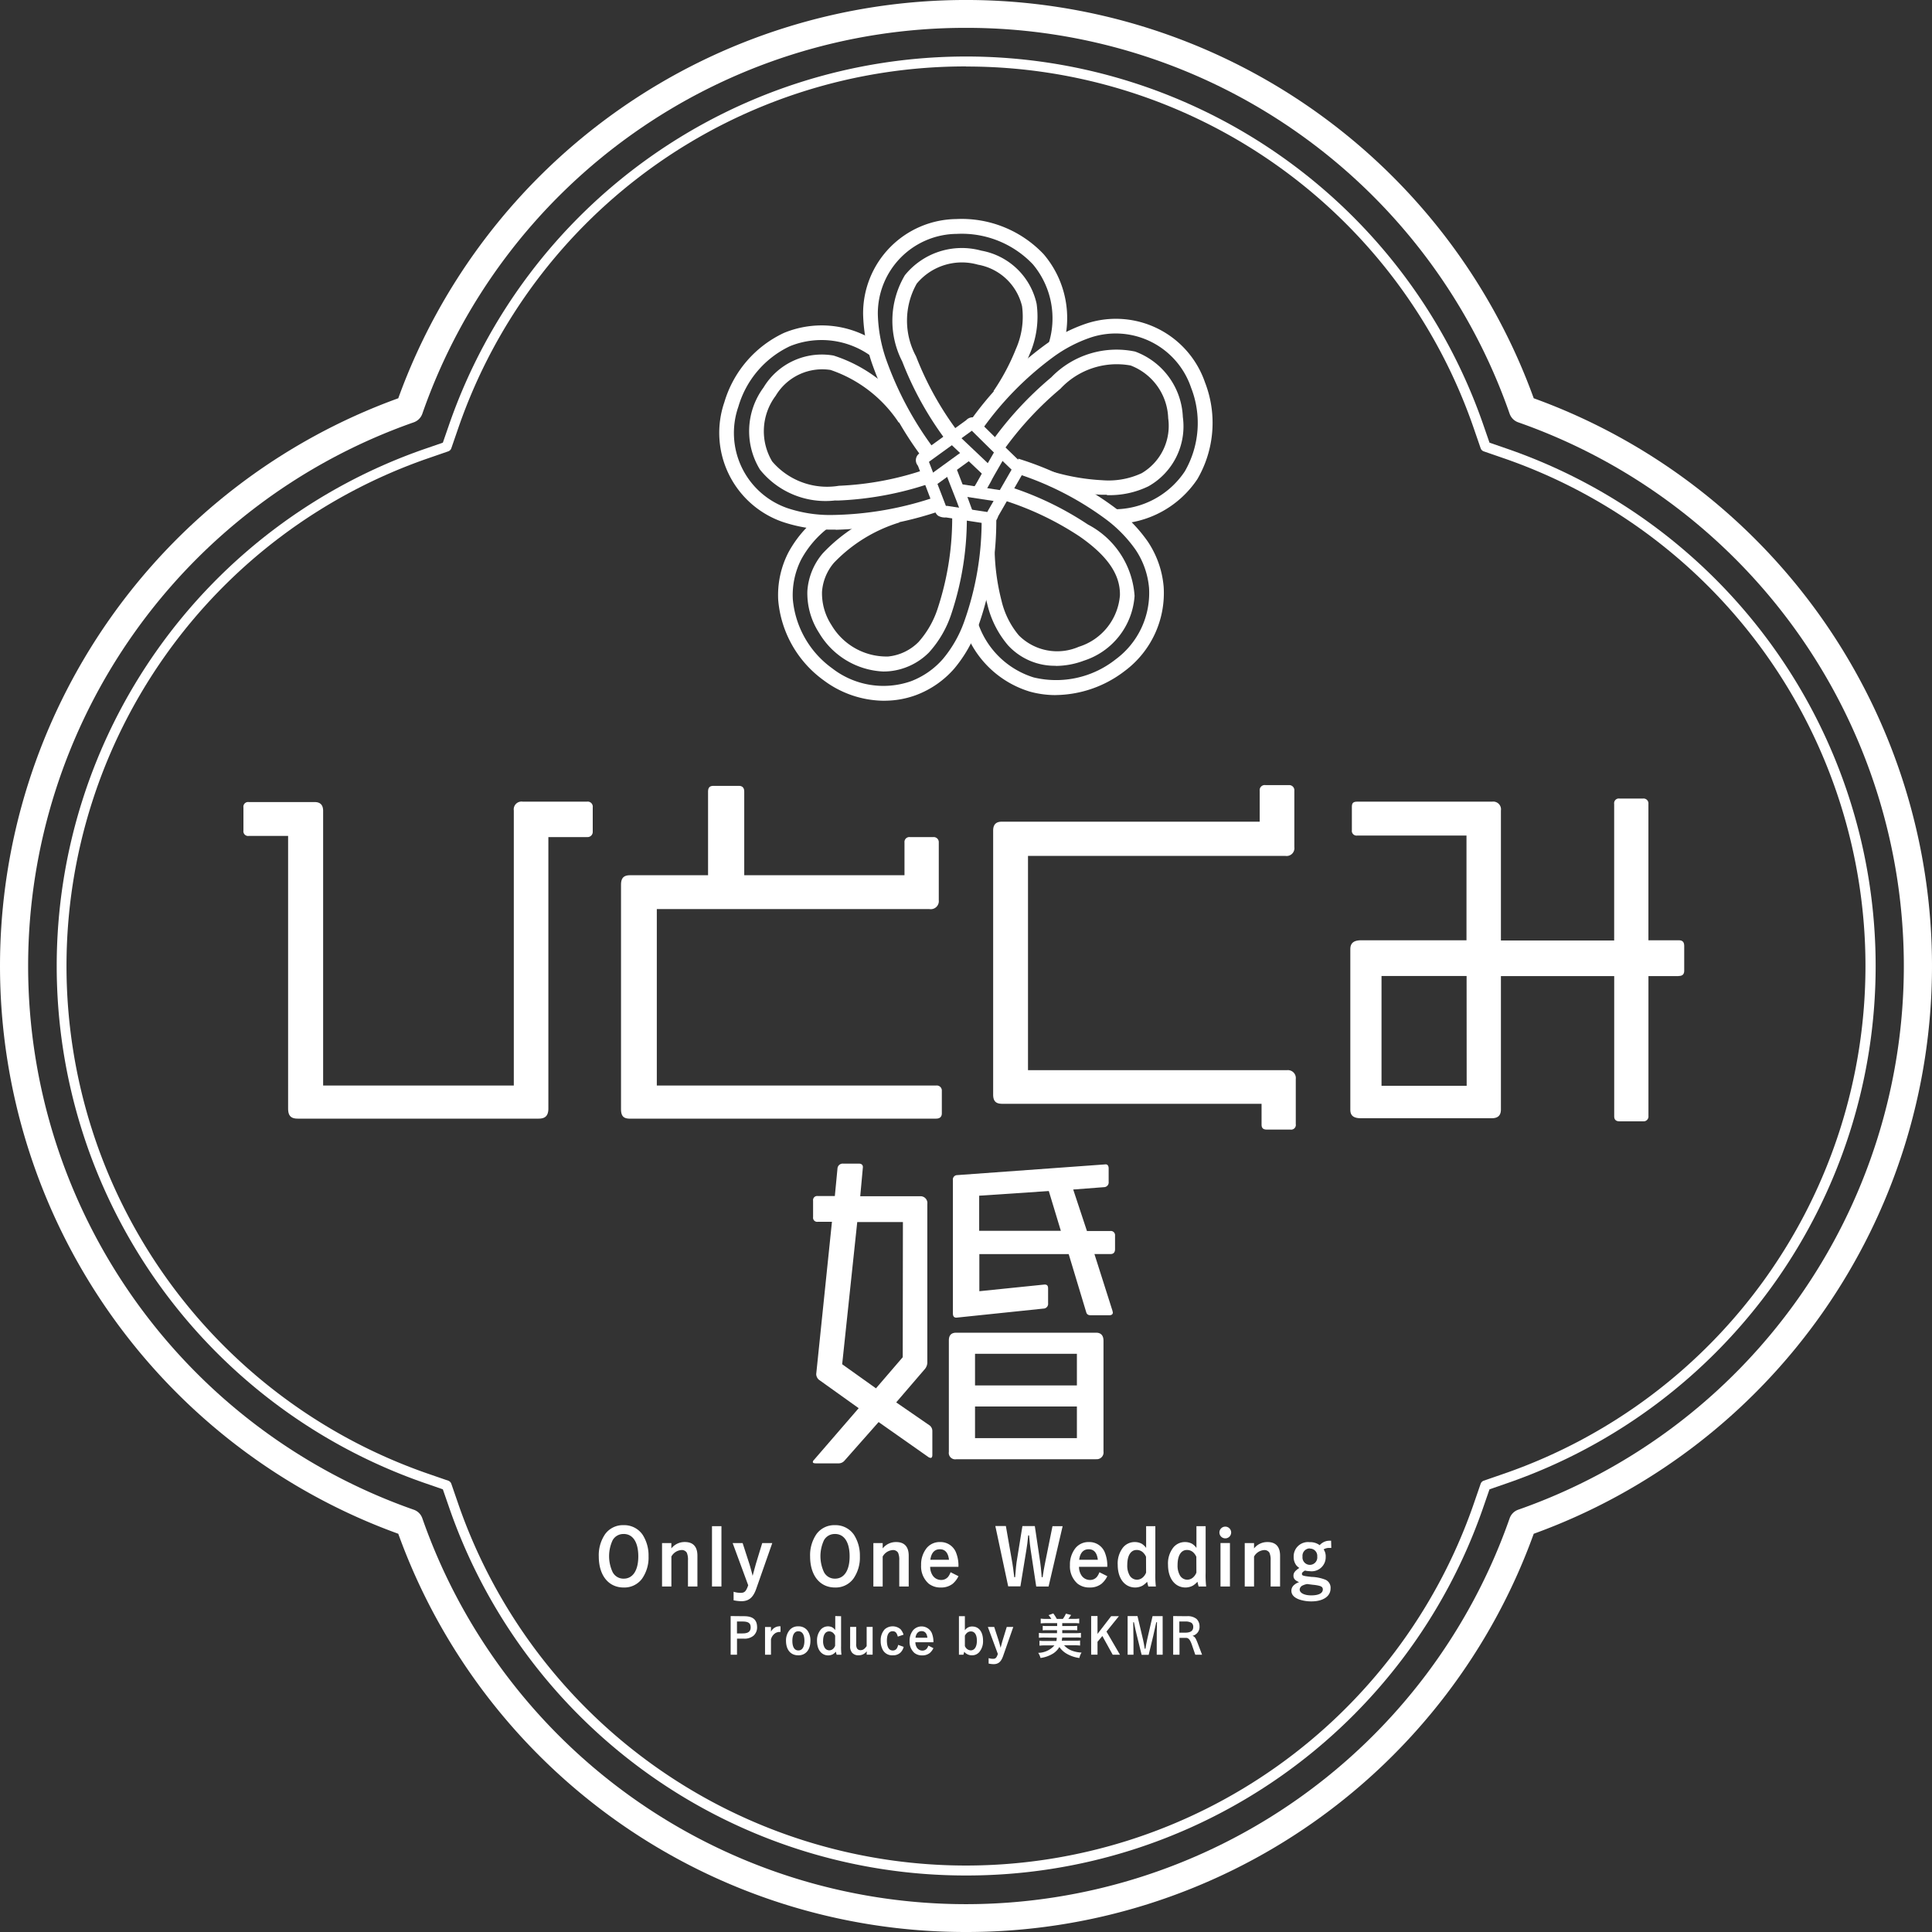 <svg id="Component_49_1" data-name="Component 49 – 1" xmlns="http://www.w3.org/2000/svg" xmlns:xlink="http://www.w3.org/1999/xlink" width="55" height="55" viewBox="0 0 55 55">
  <rect x="0" y="0" width="55" height="55" fill="#333333" stroke="none"/>
  <defs>
    <clipPath id="clip-path">
      <rect id="Rectangle_2284" data-name="Rectangle 2284" width="55" height="55" fill="none"/>
    </clipPath>
  </defs>
  <g id="Group_529" data-name="Group 529" clip-path="url(#clip-path)">
    <path id="Path_8602" data-name="Path 8602" d="M41.35,103.686a.625.625,0,0,1-.527.258c-.434,0-.71-.344-.71-.886a1.06,1.06,0,0,1,.183-.637.627.627,0,0,1,.525-.252.634.634,0,0,1,.542.276,1.09,1.09,0,0,1,.167.611,1.048,1.048,0,0,1-.181.631m-.529-1.266a.346.346,0,0,0-.313.178,1.072,1.072,0,0,0,0,.906.346.346,0,0,0,.315.187c.262,0,.416-.236.416-.635s-.152-.637-.416-.637" transform="translate(-23.067 -58.751)" fill="#fff"/>
    <path id="Path_8603" data-name="Path 8603" d="M44.615,103.482A.482.482,0,0,1,45,103.3c.234,0,.357.132.357.388v.878h-.269v-.743a.5.5,0,0,0-.033-.218.165.165,0,0,0-.15-.077.355.355,0,0,0-.289.185v.853H44.35V103.33h.265Z" transform="translate(-25.503 -59.402)" fill="#fff"/>
    <rect id="Rectangle_2283" data-name="Rectangle 2283" width="0.269" height="1.717" transform="translate(20.269 43.447)" fill="#fff"/>
    <path id="Path_8604" data-name="Path 8604" d="M49.081,103.369h.284l.194.6c.02.064.059.205.091.333.015-.059.015-.059.044-.165.016-.059.038-.136.046-.168l.183-.6h.286l-.456,1.3c-.088.252-.212.355-.424.355a1.137,1.137,0,0,1-.221-.026v-.243a.669.669,0,0,0,.2.031c.113,0,.155-.042.216-.216Z" transform="translate(-28.224 -59.441)" fill="#fff"/>
    <path id="Path_8605" data-name="Path 8605" d="M55.506,103.686a.625.625,0,0,1-.527.258c-.434,0-.71-.344-.71-.886a1.059,1.059,0,0,1,.183-.637.627.627,0,0,1,.525-.252.635.635,0,0,1,.542.276,1.09,1.09,0,0,1,.167.611,1.048,1.048,0,0,1-.181.631m-.529-1.266a.346.346,0,0,0-.313.178,1.076,1.076,0,0,0,0,.906.346.346,0,0,0,.315.187c.262,0,.416-.236.416-.635s-.152-.637-.416-.637" transform="translate(-31.207 -58.751)" fill="#fff"/>
    <path id="Path_8606" data-name="Path 8606" d="M58.771,103.482a.482.482,0,0,1,.384-.181c.234,0,.357.132.357.388v.878h-.269v-.743a.5.5,0,0,0-.033-.218.164.164,0,0,0-.15-.077.355.355,0,0,0-.289.185v.853h-.265V103.33h.265Z" transform="translate(-33.643 -59.402)" fill="#fff"/>
    <path id="Path_8607" data-name="Path 8607" d="M61.96,104.007a.445.445,0,0,0,.064.235.288.288,0,0,0,.249.139.249.249,0,0,0,.2-.092.479.479,0,0,0,.068-.128l.225.113a.67.67,0,0,1-.165.216.528.528,0,0,1-.337.106.539.539,0,0,1-.346-.11.654.654,0,0,1-.216-.525.75.75,0,0,1,.159-.489.479.479,0,0,1,.382-.17.474.474,0,0,1,.443.275,1,1,0,0,1,.079.43Zm.536-.2c-.024-.2-.11-.3-.26-.3s-.245.1-.271.3Z" transform="translate(-35.48 -59.403)" fill="#fff"/>
    <path id="Path_8608" data-name="Path 8608" d="M67.161,103.289c.011.059.033.222.053.4h.026c0-.038.007-.066.007-.086.013-.159.024-.282.033-.335l.167-1.034H67.8l.154,1.034c.013.084.022.181.042.421h.026c.011-.068.011-.068.031-.2.009-.051.022-.127.038-.2l.212-1.052h.289l-.4,1.717H67.84l-.159-1.047c-.014-.084-.027-.209-.044-.408h-.026c-.016.178-.029.28-.049.4l-.172,1.051h-.348l-.366-1.717h.3Z" transform="translate(-38.341 -58.79)" fill="#fff"/>
    <path id="Path_8609" data-name="Path 8609" d="M71.931,104.007a.445.445,0,0,0,.064.235.288.288,0,0,0,.249.139.249.249,0,0,0,.2-.092.479.479,0,0,0,.068-.128l.225.113a.664.664,0,0,1-.165.216.528.528,0,0,1-.337.106.539.539,0,0,1-.346-.11.654.654,0,0,1-.216-.525.75.75,0,0,1,.159-.489.478.478,0,0,1,.382-.17.473.473,0,0,1,.443.275.993.993,0,0,1,.079.43Zm.536-.2c-.024-.2-.11-.3-.26-.3s-.245.1-.271.3Z" transform="translate(-41.214 -59.403)" fill="#fff"/>
    <path id="Path_8610" data-name="Path 8610" d="M75.943,102.238v1.322a2.849,2.849,0,0,0,.015.395h-.216c0-.015-.006-.026-.009-.035-.006-.026-.006-.026-.013-.055a.444.444,0,0,0-.011-.044.606.606,0,0,1-.13.11.459.459,0,0,1-.207.053c-.3,0-.5-.256-.5-.646a.734.734,0,0,1,.152-.494.426.426,0,0,1,.331-.154.417.417,0,0,1,.2.048.438.438,0,0,1,.126.119v-.619Zm-.265.871a.375.375,0,0,0-.1-.136.262.262,0,0,0-.165-.058c-.17,0-.269.159-.269.428a.556.556,0,0,0,.064.291.244.244,0,0,0,.214.128.254.254,0,0,0,.167-.068.356.356,0,0,0,.091-.134Z" transform="translate(-43.053 -58.791)" fill="#fff"/>
    <path id="Path_8611" data-name="Path 8611" d="M79.312,102.238v1.322a2.849,2.849,0,0,0,.015.395h-.216c0-.015-.006-.026-.009-.035-.006-.026-.006-.026-.013-.055a.35.35,0,0,0-.011-.044.6.6,0,0,1-.13.11.459.459,0,0,1-.207.053c-.3,0-.5-.256-.5-.646a.734.734,0,0,1,.152-.494.425.425,0,0,1,.331-.154.419.419,0,0,1,.2.048.438.438,0,0,1,.126.119v-.619Zm-.265.871a.375.375,0,0,0-.1-.136.262.262,0,0,0-.165-.058c-.17,0-.269.159-.269.428a.556.556,0,0,0,.064.291.244.244,0,0,0,.214.128.254.254,0,0,0,.167-.068.356.356,0,0,0,.091-.134Z" transform="translate(-44.99 -58.791)" fill="#fff"/>
    <path id="Path_8612" data-name="Path 8612" d="M82.023,102.408a.167.167,0,1,1-.333,0,.167.167,0,0,1,.333,0m-.034,1.55h-.269v-1.237h.269Z" transform="translate(-46.975 -58.794)" fill="#fff"/>
    <path id="Path_8613" data-name="Path 8613" d="M83.65,103.482a.482.482,0,0,1,.384-.181c.234,0,.357.132.357.388v.878h-.269v-.743a.5.5,0,0,0-.033-.218.165.165,0,0,0-.15-.077.355.355,0,0,0-.289.185v.853h-.265V103.33h.265Z" transform="translate(-47.95 -59.402)" fill="#fff"/>
    <path id="Path_8614" data-name="Path 8614" d="M87.651,103.412c-.024,0-.046,0-.059,0a.292.292,0,0,0-.159.042.344.344,0,0,1,.059.21.4.4,0,0,1-.454.41.627.627,0,0,1-.137-.018c-.064.04-.086.062-.086.095,0,.051.035.059.273.086a1.171,1.171,0,0,1,.4.082.247.247,0,0,1,.142.249c0,.222-.212.366-.543.366a1.065,1.065,0,0,1-.351-.055c-.147-.055-.221-.137-.221-.249a.212.212,0,0,1,.086-.17.382.382,0,0,1,.134-.073c-.115-.048-.161-.1-.161-.183s.042-.139.167-.222a.4.4,0,0,1-.086-.075.389.389,0,0,1-.075-.242.407.407,0,0,1,.454-.417.447.447,0,0,1,.286.086.389.389,0,0,1,.2-.119.556.556,0,0,1,.126-.008Zm-.683,1.028a.476.476,0,0,0-.135.042.139.139,0,0,0-.082.113c0,.1.132.168.328.168.212,0,.331-.06.331-.17,0-.059-.034-.088-.122-.108a1.231,1.231,0,0,0-.163-.024l-.156-.02Zm.073-1.014a.209.209,0,0,0-.209.232.211.211,0,1,0,.419,0,.207.207,0,0,0-.21-.227" transform="translate(-49.752 -59.346)" fill="#fff"/>
    <path id="Path_8615" data-name="Path 8615" d="M26.089,54.711h-1.1v7.73c0,.22-.109.285-.274.285H17.854c-.176,0-.274-.065-.274-.285V54.678H16.461a.134.134,0,0,1-.153-.153v-.658a.134.134,0,0,1,.153-.153h1.875c.165,0,.241.088.241.252v7.818h5.428V53.954a.222.222,0,0,1,.252-.252h1.831a.145.145,0,0,1,.164.164v.691a.147.147,0,0,1-.164.153" transform="translate(-9.378 -30.881)" fill="#fff"/>
    <path id="Path_8616" data-name="Path 8616" d="M50.571,62.118H41.865c-.176,0-.263-.055-.263-.274V55.462c0-.208.088-.274.263-.274H44.08V52.808c0-.11.044-.164.153-.164h.724c.1,0,.153.055.153.164v2.379h4.562v-.932a.139.139,0,0,1,.154-.153h.668a.144.144,0,0,1,.154.153V55.9a.229.229,0,0,1-.263.252H42.621v5.022h7.961a.144.144,0,0,1,.153.154v.636c0,.11-.066.153-.164.153" transform="translate(-23.923 -30.272)" fill="#fff"/>
    <path id="Path_8617" data-name="Path 8617" d="M75,62.4h-.669c-.109,0-.153-.044-.153-.142v-.592H66.8c-.164,0-.263-.054-.263-.263V53.887c0-.165.077-.252.241-.252h7.347v-.878a.145.145,0,0,1,.165-.164h.668a.147.147,0,0,1,.153.164v1.6a.222.222,0,0,1-.252.252H67.529v6.1H74.9a.226.226,0,0,1,.252.252v1.283A.134.134,0,0,1,75,62.4" transform="translate(-38.264 -30.243)" fill="#fff"/>
    <path id="Path_8618" data-name="Path 8618" d="M99.8,58.55h-.855v3.98a.139.139,0,0,1-.153.154h-.669c-.11,0-.153-.055-.153-.142V58.55H94.745v3.794c0,.176-.088.252-.263.252H90.765c-.219,0-.307-.077-.307-.241V57.782c0-.164.088-.252.307-.252h3V54.548H90.655a.134.134,0,0,1-.153-.153v-.658c0-.11.033-.153.153-.153h3.838a.221.221,0,0,1,.252.252v3.7h3.224V53.649a.134.134,0,0,1,.153-.154h.669a.139.139,0,0,1,.153.154V57.53h.866c.11,0,.153.055.153.164v.7c0,.11-.055.153-.164.153m-6.031,0H91.346v3.125h2.424Z" transform="translate(-52.017 -30.762)" fill="#fff"/>
    <path id="Path_8619" data-name="Path 8619" d="M57.809,86.332a.125.125,0,0,1-.067-.028l-1.41-.991-.972,1.1a.222.222,0,0,1-.171.076H54.56c-.066,0-.1-.009-.1-.038a.083.083,0,0,1,.029-.057l1.276-1.476-1.133-.81a.219.219,0,0,1-.076-.162l.448-4.334H54.6a.117.117,0,0,1-.133-.133v-.467a.117.117,0,0,1,.133-.133h.486l.076-.79a.149.149,0,0,1,.162-.133h.447c.076,0,.114.038.114.1l-.076.829h1.7a.194.194,0,0,1,.21.219v4.524a.3.3,0,0,1-.067.172l-.819.953.953.657a.2.2,0,0,1,.076.162v.677c0,.057-.019.085-.048.085m-.79-6.715h-1.3l-.429,4.048.962.686.762-.886Zm5.5,6.753H58.542a.183.183,0,0,1-.21-.21V82.988c0-.143.067-.219.21-.219h3.982c.143,0,.21.086.21.229v3.152a.193.193,0,0,1-.219.219m.419-5.839h-.458l.515,1.619c0,.019.009.029.009.048,0,.048-.038.076-.1.076h-.524c-.067,0-.114-.019-.133-.085l-.5-1.657H59.2v1.057l1.857-.19c.076,0,.1.038.1.114v.419a.135.135,0,0,1-.133.152l-2.477.258c-.076,0-.1-.048-.1-.124V78.426a.125.125,0,0,1,.124-.143l4.21-.305c.066-.009.1.038.1.115v.381a.135.135,0,0,1-.133.152l-.876.067.391,1.181h.667a.12.12,0,0,1,.133.133v.381c0,.1-.048.143-.133.143m-.953,2.839h-2.9v.9h2.9Zm0,1.5h-2.9v.9h2.9Zm-.8-6.134-1.982.133v1h2.325Z" transform="translate(-31.32 -44.83)" fill="#fff"/>
    <path id="Path_8620" data-name="Path 8620" d="M27.5,55A17.161,17.161,0,0,1,11.338,43.663a17.189,17.189,0,0,1,0-32.325,17.188,17.188,0,0,1,32.324,0,17.189,17.189,0,0,1,0,32.325A17.162,17.162,0,0,1,27.5,55M27.5.793A16.367,16.367,0,0,0,12.023,11.778a.4.4,0,0,1-.245.245,16.4,16.4,0,0,0,0,30.955.394.394,0,0,1,.245.245,16.395,16.395,0,0,0,30.953,0,.4.4,0,0,1,.245-.245,16.4,16.4,0,0,0,0-30.955.4.4,0,0,1-.245-.245A16.367,16.367,0,0,0,27.5.793" fill="#fff"/>
    <path id="Path_8621" data-name="Path 8621" d="M29.678,55.569a15.55,15.55,0,0,1-14.7-10.436l-.193-.557-.557-.193a15.579,15.579,0,0,1,0-29.411l.557-.192.193-.557a15.578,15.578,0,0,1,29.41,0l.193.557.557.192a15.579,15.579,0,0,1,0,29.411l-.557.193-.193.557A15.55,15.55,0,0,1,29.678,55.569m0-51.5A15.266,15.266,0,0,0,15.241,14.316l-.215.623a.143.143,0,0,1-.088.088l-.622.215a15.294,15.294,0,0,0,0,28.873l.622.215a.145.145,0,0,1,.088.088l.215.623a15.294,15.294,0,0,0,28.873,0l.215-.623a.145.145,0,0,1,.088-.088l.622-.215a15.294,15.294,0,0,0,0-28.873l-.622-.215a.143.143,0,0,1-.088-.088l-.215-.623A15.266,15.266,0,0,0,29.678,4.072" transform="translate(-2.178 -2.178)" fill="#fff"/>
    <path id="Path_8622" data-name="Path 8622" d="M49.328,108.268c.25,0,.37.1.37.317a.315.315,0,0,1-.1.236.394.394,0,0,1-.272.086h-.2v.457h-.181v-1.1Zm-.044.49c.159,0,.231-.054.231-.173s-.068-.166-.231-.166h-.159v.339Z" transform="translate(-28.145 -62.258)" fill="#fff"/>
    <path id="Path_8623" data-name="Path 8623" d="M51.419,109.1a.277.277,0,0,1,.272-.153v.16a.265.265,0,0,0-.134.026.292.292,0,0,0-.138.187v.435H51.25v-.789h.169Z" transform="translate(-29.471 -62.649)" fill="#fff"/>
    <path id="Path_8624" data-name="Path 8624" d="M53,109.774c-.214,0-.346-.158-.346-.415a.46.46,0,0,1,.1-.3A.3.3,0,0,1,53,108.95a.312.312,0,0,1,.273.131.486.486,0,0,1,.076.279c0,.255-.133.415-.345.415m0-.685c-.11,0-.169.1-.169.273s.06.273.171.273.172-.1.172-.276-.061-.27-.175-.27" transform="translate(-30.278 -62.651)" fill="#fff"/>
    <path id="Path_8625" data-name="Path 8625" d="M55.418,108.268v.844a1.875,1.875,0,0,0,.01.252H55.29c0-.01,0-.017-.006-.022l-.008-.035a.254.254,0,0,0-.007-.028.365.365,0,0,1-.083.071.285.285,0,0,1-.132.034c-.194,0-.321-.163-.321-.412a.469.469,0,0,1,.1-.315.271.271,0,0,1,.211-.1.26.26,0,0,1,.128.031.273.273,0,0,1,.08.076v-.4Zm-.169.556a.244.244,0,0,0-.065-.087.168.168,0,0,0-.106-.037c-.108,0-.172.1-.172.273a.352.352,0,0,0,.041.185.156.156,0,0,0,.136.082.165.165,0,0,0,.107-.043.234.234,0,0,0,.058-.086Z" transform="translate(-31.474 -62.258)" fill="#fff"/>
    <path id="Path_8626" data-name="Path 8626" d="M57.424,109.682a.283.283,0,0,1-.232.115.234.234,0,0,1-.186-.074.274.274,0,0,1-.055-.192v-.542h.172v.474a.256.256,0,0,0,.023.137.115.115,0,0,0,.1.051c.068,0,.116-.032.175-.116v-.546h.17v.79h-.17Z" transform="translate(-32.749 -62.674)" fill="#fff"/>
    <path id="Path_8627" data-name="Path 8627" d="M59.652,109.532a.353.353,0,0,1-.088.159.3.3,0,0,1-.222.081.3.3,0,0,1-.279-.144.51.51,0,0,1-.065-.267.455.455,0,0,1,.116-.331.345.345,0,0,1,.449,0,.435.435,0,0,1,.085.155l-.163.055c-.031-.114-.069-.153-.149-.153-.106,0-.162.094-.162.269s.055.279.166.279a.132.132,0,0,0,.117-.06.331.331,0,0,0,.038-.1Z" transform="translate(-33.926 -62.649)" fill="#fff"/>
    <path id="Path_8628" data-name="Path 8628" d="M61.1,109.4a.289.289,0,0,0,.041.15.184.184,0,0,0,.159.088.159.159,0,0,0,.127-.059.3.3,0,0,0,.043-.082l.144.072a.433.433,0,0,1-.105.138.339.339,0,0,1-.215.068.347.347,0,0,1-.221-.07.419.419,0,0,1-.138-.335.481.481,0,0,1,.1-.312.321.321,0,0,1,.527.068.637.637,0,0,1,.051.275Zm.342-.128c-.015-.127-.071-.188-.166-.188s-.156.066-.173.188Z" transform="translate(-35.041 -62.649)" fill="#fff"/>
    <path id="Path_8629" data-name="Path 8629" d="M64.238,108.268h.169v.4a.262.262,0,0,1,.086-.078.249.249,0,0,1,.124-.029c.19,0,.307.155.307.4a.48.48,0,0,1-.105.326.266.266,0,0,1-.21.094.28.28,0,0,1-.22-.1l-.023.083h-.128Zm.169.851a.231.231,0,0,0,.058.079.178.178,0,0,0,.111.042c.107,0,.173-.105.173-.274s-.062-.265-.172-.265a.169.169,0,0,0-.107.039.28.28,0,0,0-.063.083Z" transform="translate(-36.939 -62.258)" fill="#fff"/>
    <path id="Path_8630" data-name="Path 8630" d="M66.176,108.99h.181l.124.381c.013.041.038.131.058.212.01-.038.01-.038.028-.105.01-.038.024-.088.03-.107l.117-.381H66.9l-.291.832c-.057.16-.135.227-.27.227a.7.7,0,0,1-.141-.017v-.155a.428.428,0,0,0,.125.02c.072,0,.1-.027.138-.138Z" transform="translate(-38.054 -62.674)" fill="#fff"/>
    <path id="Path_8631" data-name="Path 8631" d="M69.715,108.771a1.358,1.358,0,0,0-.145.007v-.139a.985.985,0,0,0,.145.009h.371v-.086H69.8a1.119,1.119,0,0,0-.121.005v-.129a.869.869,0,0,0,.121.006h.29v-.082h-.323a1.317,1.317,0,0,0-.145.007v-.137a1.01,1.01,0,0,0,.145.009h.157a.554.554,0,0,0-.079-.107l.135-.049a1.236,1.236,0,0,1,.1.156h.172a.668.668,0,0,0,.087-.15l.148.038a1.354,1.354,0,0,1-.079.111h.167a.92.92,0,0,0,.143-.009v.137a1.292,1.292,0,0,0-.143-.007h-.34v.082h.305a.884.884,0,0,0,.121-.006v.129a1.1,1.1,0,0,0-.121-.005h-.305v.086h.388a.92.92,0,0,0,.144-.009v.139a.938.938,0,0,0-.144-.007h-.391v.012c0,.018-.006.045-.011.08H70.6a.964.964,0,0,0,.143-.007V109a1.25,1.25,0,0,0-.155-.008h-.3a.556.556,0,0,0,.215.15.881.881,0,0,0,.282.057.443.443,0,0,0-.062.155.972.972,0,0,1-.346-.113.648.648,0,0,1-.224-.2.561.561,0,0,1-.164.176.888.888,0,0,1-.373.136.449.449,0,0,0-.066-.146.624.624,0,0,0,.462-.212h-.27a1.265,1.265,0,0,0-.155.008v-.141a1.038,1.038,0,0,0,.145.007h.336a.435.435,0,0,0,.011-.093Z" transform="translate(-39.995 -62.154)" fill="#fff"/>
    <path id="Path_8632" data-name="Path 8632" d="M73.664,108.268h.22l-.353.437.384.659h-.207l-.294-.532-.138.164v.367h-.181v-1.1h.181v.509Z" transform="translate(-42.032 -62.258)" fill="#fff"/>
    <path id="Path_8633" data-name="Path 8633" d="M76.539,109.364H76.37v-.4c0-.125,0-.284.007-.525h-.02c-.023.106-.071.324-.085.382l-.132.547h-.2L75.8,108.8c-.025-.1-.044-.184-.079-.36H75.7c.007.371.008.473.008.525v.4h-.167v-1.1h.281l.158.671c.015.065.035.17.048.258h.02c.009-.043.009-.043.021-.122.007-.039.024-.119.03-.146l.152-.66h.287Z" transform="translate(-43.44 -62.258)" fill="#fff"/>
    <path id="Path_8634" data-name="Path 8634" d="M78.978,108.268a.4.4,0,0,1,.275.076.287.287,0,0,1,.087.212.259.259,0,0,1-.2.27c.072.031.09.059.162.248l.11.29h-.193l-.093-.272c-.055-.161-.1-.208-.177-.208h-.179v.48H78.59v-1.1Zm-.051.469c.16,0,.234-.052.234-.166a.142.142,0,0,0-.049-.114.339.339,0,0,0-.186-.038h-.161v.318Z" transform="translate(-45.192 -62.258)" fill="#fff"/>
    <path id="Path_8635" data-name="Path 8635" d="M61.338,22.124a9.387,9.387,0,0,1-1.263-2.268A2.536,2.536,0,0,1,60.15,17.4a2.084,2.084,0,0,1,2.174-.7A1.966,1.966,0,0,1,63.9,18.211a2.664,2.664,0,0,1-.2,1.44,6.606,6.606,0,0,1-.68,1.277l-.348-.229a6.215,6.215,0,0,0,.639-1.2,2.266,2.266,0,0,0,.175-1.216A1.571,1.571,0,0,0,62.231,17.1a1.67,1.67,0,0,0-1.744.54,2.14,2.14,0,0,0-.019,2.07,8.986,8.986,0,0,0,1.21,2.168Z" transform="translate(-34.39 -9.565)" fill="#fff"/>
    <path id="Path_8636" data-name="Path 8636" d="M59.522,21.482a9.983,9.983,0,0,1-1.457-2.725,4.658,4.658,0,0,1-.245-1.378,2.684,2.684,0,0,1,2.646-2.709,3.213,3.213,0,0,1,2.493,1,2.8,2.8,0,0,1,.528,2.7l-.4-.111a2.394,2.394,0,0,0-.434-2.3,2.79,2.79,0,0,0-2.166-.867,2.267,2.267,0,0,0-2.248,2.291,4.258,4.258,0,0,0,.226,1.254,9.579,9.579,0,0,0,1.4,2.608Z" transform="translate(-33.249 -8.434)" fill="#fff"/>
    <path id="Path_8637" data-name="Path 8637" d="M52.641,27.894a2.392,2.392,0,0,1-2.151-.877,2.092,2.092,0,0,1,.1-2.336,1.937,1.937,0,0,1,1.995-.911,4.134,4.134,0,0,1,2.183,1.649l-.326.261a3.785,3.785,0,0,0-1.942-1.5,1.543,1.543,0,0,0-1.563.735,1.678,1.678,0,0,0-.1,1.869,2.055,2.055,0,0,0,1.9.693,8.688,8.688,0,0,0,2.478-.47l.125.4a9.326,9.326,0,0,1-2.6.489h-.1" transform="translate(-28.855 -13.648)" fill="#fff"/>
    <path id="Path_8638" data-name="Path 8638" d="M51.518,27.6l-.14,0a4.233,4.233,0,0,1-1.395-.227,2.684,2.684,0,0,1-1.637-3.4A3.172,3.172,0,0,1,50.043,22a2.808,2.808,0,0,1,2.73.328l-.229.349a2.4,2.4,0,0,0-2.328-.3A2.755,2.755,0,0,0,48.745,24.1a2.266,2.266,0,0,0,1.383,2.884,3.821,3.821,0,0,0,1.259.2,9.494,9.494,0,0,0,2.994-.522l.126.4a10.126,10.126,0,0,1-2.99.543" transform="translate(-27.725 -12.523)" fill="#fff"/>
    <path id="Path_8639" data-name="Path 8639" d="M56.256,38.72a2.239,2.239,0,0,1-1.84-1.1,2.075,2.075,0,0,1-.334-1.192,1.839,1.839,0,0,1,.436-1.07,4.708,4.708,0,0,1,2.039-1.273l.147.391a4.345,4.345,0,0,0-1.864,1.147,1.425,1.425,0,0,0-.341.827,1.655,1.655,0,0,0,.27.948,1.82,1.82,0,0,0,1.614.894,1.416,1.416,0,0,0,.864-.413,2.668,2.668,0,0,0,.543-.948,8.23,8.23,0,0,0,.414-2.719l.417.006a8.6,8.6,0,0,1-.44,2.86,3.043,3.043,0,0,1-.638,1.1,1.836,1.836,0,0,1-1.12.533c-.055.005-.111.008-.166.008" transform="translate(-31.098 -19.603)" fill="#fff"/>
    <path id="Path_8640" data-name="Path 8640" d="M55.139,39.838a2.9,2.9,0,0,1-1.724-.586,3.142,3.142,0,0,1-1.289-2.28,2.654,2.654,0,0,1,.285-1.346,3.252,3.252,0,0,1,.88-1.037l.26.326a2.851,2.851,0,0,0-.77.9,2.239,2.239,0,0,0-.239,1.134,2.717,2.717,0,0,0,1.121,1.966,2.377,2.377,0,0,0,2.24.368,2.282,2.282,0,0,0,.914-.637,3.447,3.447,0,0,0,.6-1.051,8.579,8.579,0,0,0,.5-2.967l.417.009a8.982,8.982,0,0,1-.524,3.11,3.839,3.839,0,0,1-.672,1.175,2.7,2.7,0,0,1-1.083.753,2.609,2.609,0,0,1-.909.162" transform="translate(-29.972 -19.889)" fill="#fff"/>
    <path id="Path_8641" data-name="Path 8641" d="M67.81,37.672a1.8,1.8,0,0,1-1.361-.584,2.784,2.784,0,0,1-.585-1.154,6.6,6.6,0,0,1-.209-1.461l.416-.02a6.221,6.221,0,0,0,.195,1.37,2.379,2.379,0,0,0,.493.985,1.543,1.543,0,0,0,1.705.324,1.673,1.673,0,0,0,1.172-1.463c.014-.591-.351-1.124-1.149-1.679a8.6,8.6,0,0,0-2.206-1.044l.134-.395a8.985,8.985,0,0,1,2.31,1.1,2.478,2.478,0,0,1,1.328,2.032,2.085,2.085,0,0,1-1.444,1.844,2.3,2.3,0,0,1-.8.149" transform="translate(-37.754 -18.719)" fill="#fff"/>
    <path id="Path_8642" data-name="Path 8642" d="M67.175,37.465a2.74,2.74,0,0,1-.728-.1,2.84,2.84,0,0,1-1.874-1.836l.391-.147a2.432,2.432,0,0,0,1.595,1.58,2.729,2.729,0,0,0,2.333-.514,2.348,2.348,0,0,0,.951-2.032,2.3,2.3,0,0,0-.384-1.09,3.808,3.808,0,0,0-.86-.878,8.771,8.771,0,0,0-2.611-1.318l.135-.395a9.176,9.176,0,0,1,2.733,1.384,4.22,4.22,0,0,1,.951.975,2.72,2.72,0,0,1,.452,1.288,2.765,2.765,0,0,1-1.113,2.4,3.276,3.276,0,0,1-1.97.682" transform="translate(-37.132 -17.677)" fill="#fff"/>
    <path id="Path_8643" data-name="Path 8643" d="M69.666,27.5l-.146,0a6.486,6.486,0,0,1-1.5-.255l.11-.4a6.088,6.088,0,0,0,1.405.241,2.237,2.237,0,0,0,1.123-.2,1.564,1.564,0,0,0,.755-1.566,1.664,1.664,0,0,0-1.069-1.5,2.191,2.191,0,0,0-2,.663,9.5,9.5,0,0,0-1.65,1.794l-.335-.248a9.873,9.873,0,0,1,1.725-1.872,2.585,2.585,0,0,1,2.387-.734,2.077,2.077,0,0,1,1.359,1.863,1.957,1.957,0,0,1-.978,1.972,2.524,2.524,0,0,1-1.184.252" transform="translate(-38.157 -13.415)" fill="#fff"/>
    <path id="Path_8644" data-name="Path 8644" d="M69.069,27.2l-.02-.417a2.421,2.421,0,0,0,2.03-1.079,2.756,2.756,0,0,0,.178-2.384A2.265,2.265,0,0,0,68.4,21.893a3.951,3.951,0,0,0-1.08.566,9.047,9.047,0,0,0-2.032,2.081l-.334-.25a9.46,9.46,0,0,1,2.128-2.173,4.358,4.358,0,0,1,1.2-.623,2.682,2.682,0,0,1,3.371,1.675,3.181,3.181,0,0,1-.214,2.752A2.864,2.864,0,0,1,69.069,27.2" transform="translate(-37.35 -12.285)" fill="#fff"/>
    <path id="Path_8645" data-name="Path 8645" d="M62.284,31.147l-.2-.269,1.111-.806.2.269-1.112.806" transform="translate(-35.704 -17.292)" fill="#fff"/>
    <path id="Path_8646" data-name="Path 8646" d="M64.567,30.252l-1.055-1,.229-.241,1.055,1Z" transform="translate(-36.522 -16.68)" fill="#fff"/>
    <path id="Path_8647" data-name="Path 8647" d="M65.439,31.4l-.277-.184c.077-.116.148-.245.217-.37.035-.065.071-.13.108-.193l.341-.592.288.166-.341.592c-.035.062-.07.125-.1.187-.072.131-.147.266-.232.394" transform="translate(-37.471 -17.287)" fill="#fff"/>
    <path id="Path_8648" data-name="Path 8648" d="M65.389,32.935l-.045-.007-1.214-.185.05-.329,1.214.185.045.007Z" transform="translate(-36.877 -18.639)" fill="#fff"/>
    <path id="Path_8649" data-name="Path 8649" d="M63.773,32.647c-.1-.3-.221-.6-.334-.886q-.087-.224-.173-.447l.311-.118q.085.222.172.445c.114.292.231.595.338.9Z" transform="translate(-36.38 -17.938)" fill="#fff"/>
    <path id="Path_8650" data-name="Path 8650" d="M63.44,30.977a.428.428,0,0,1-.1-.014l-.014,0-1.109-.169-.029,0a.387.387,0,0,1-.207-.052.266.266,0,0,1-.093-.152l0-.011-.474-1.247-.007-.015a.238.238,0,0,1,.114-.382l.017-.01,1.244-.9a.252.252,0,0,1,.2-.083.274.274,0,0,1,.173.12l.01.012c.362.361.8.789,1.234,1.206l.094.09-.792,1.376-.012.027a.37.37,0,0,1-.138.187.2.2,0,0,1-.1.025m-1.245-.521h.011c.025,0,.046,0,.062.005l1.107.169v0c.011-.023.02-.043.028-.056l.662-1.15c-.4-.384-.794-.773-1.131-1.108l-1.209.876-.01.006,0,.011Z" transform="translate(-35.278 -16.062)" fill="#fff"/>
  </g>
</svg>
